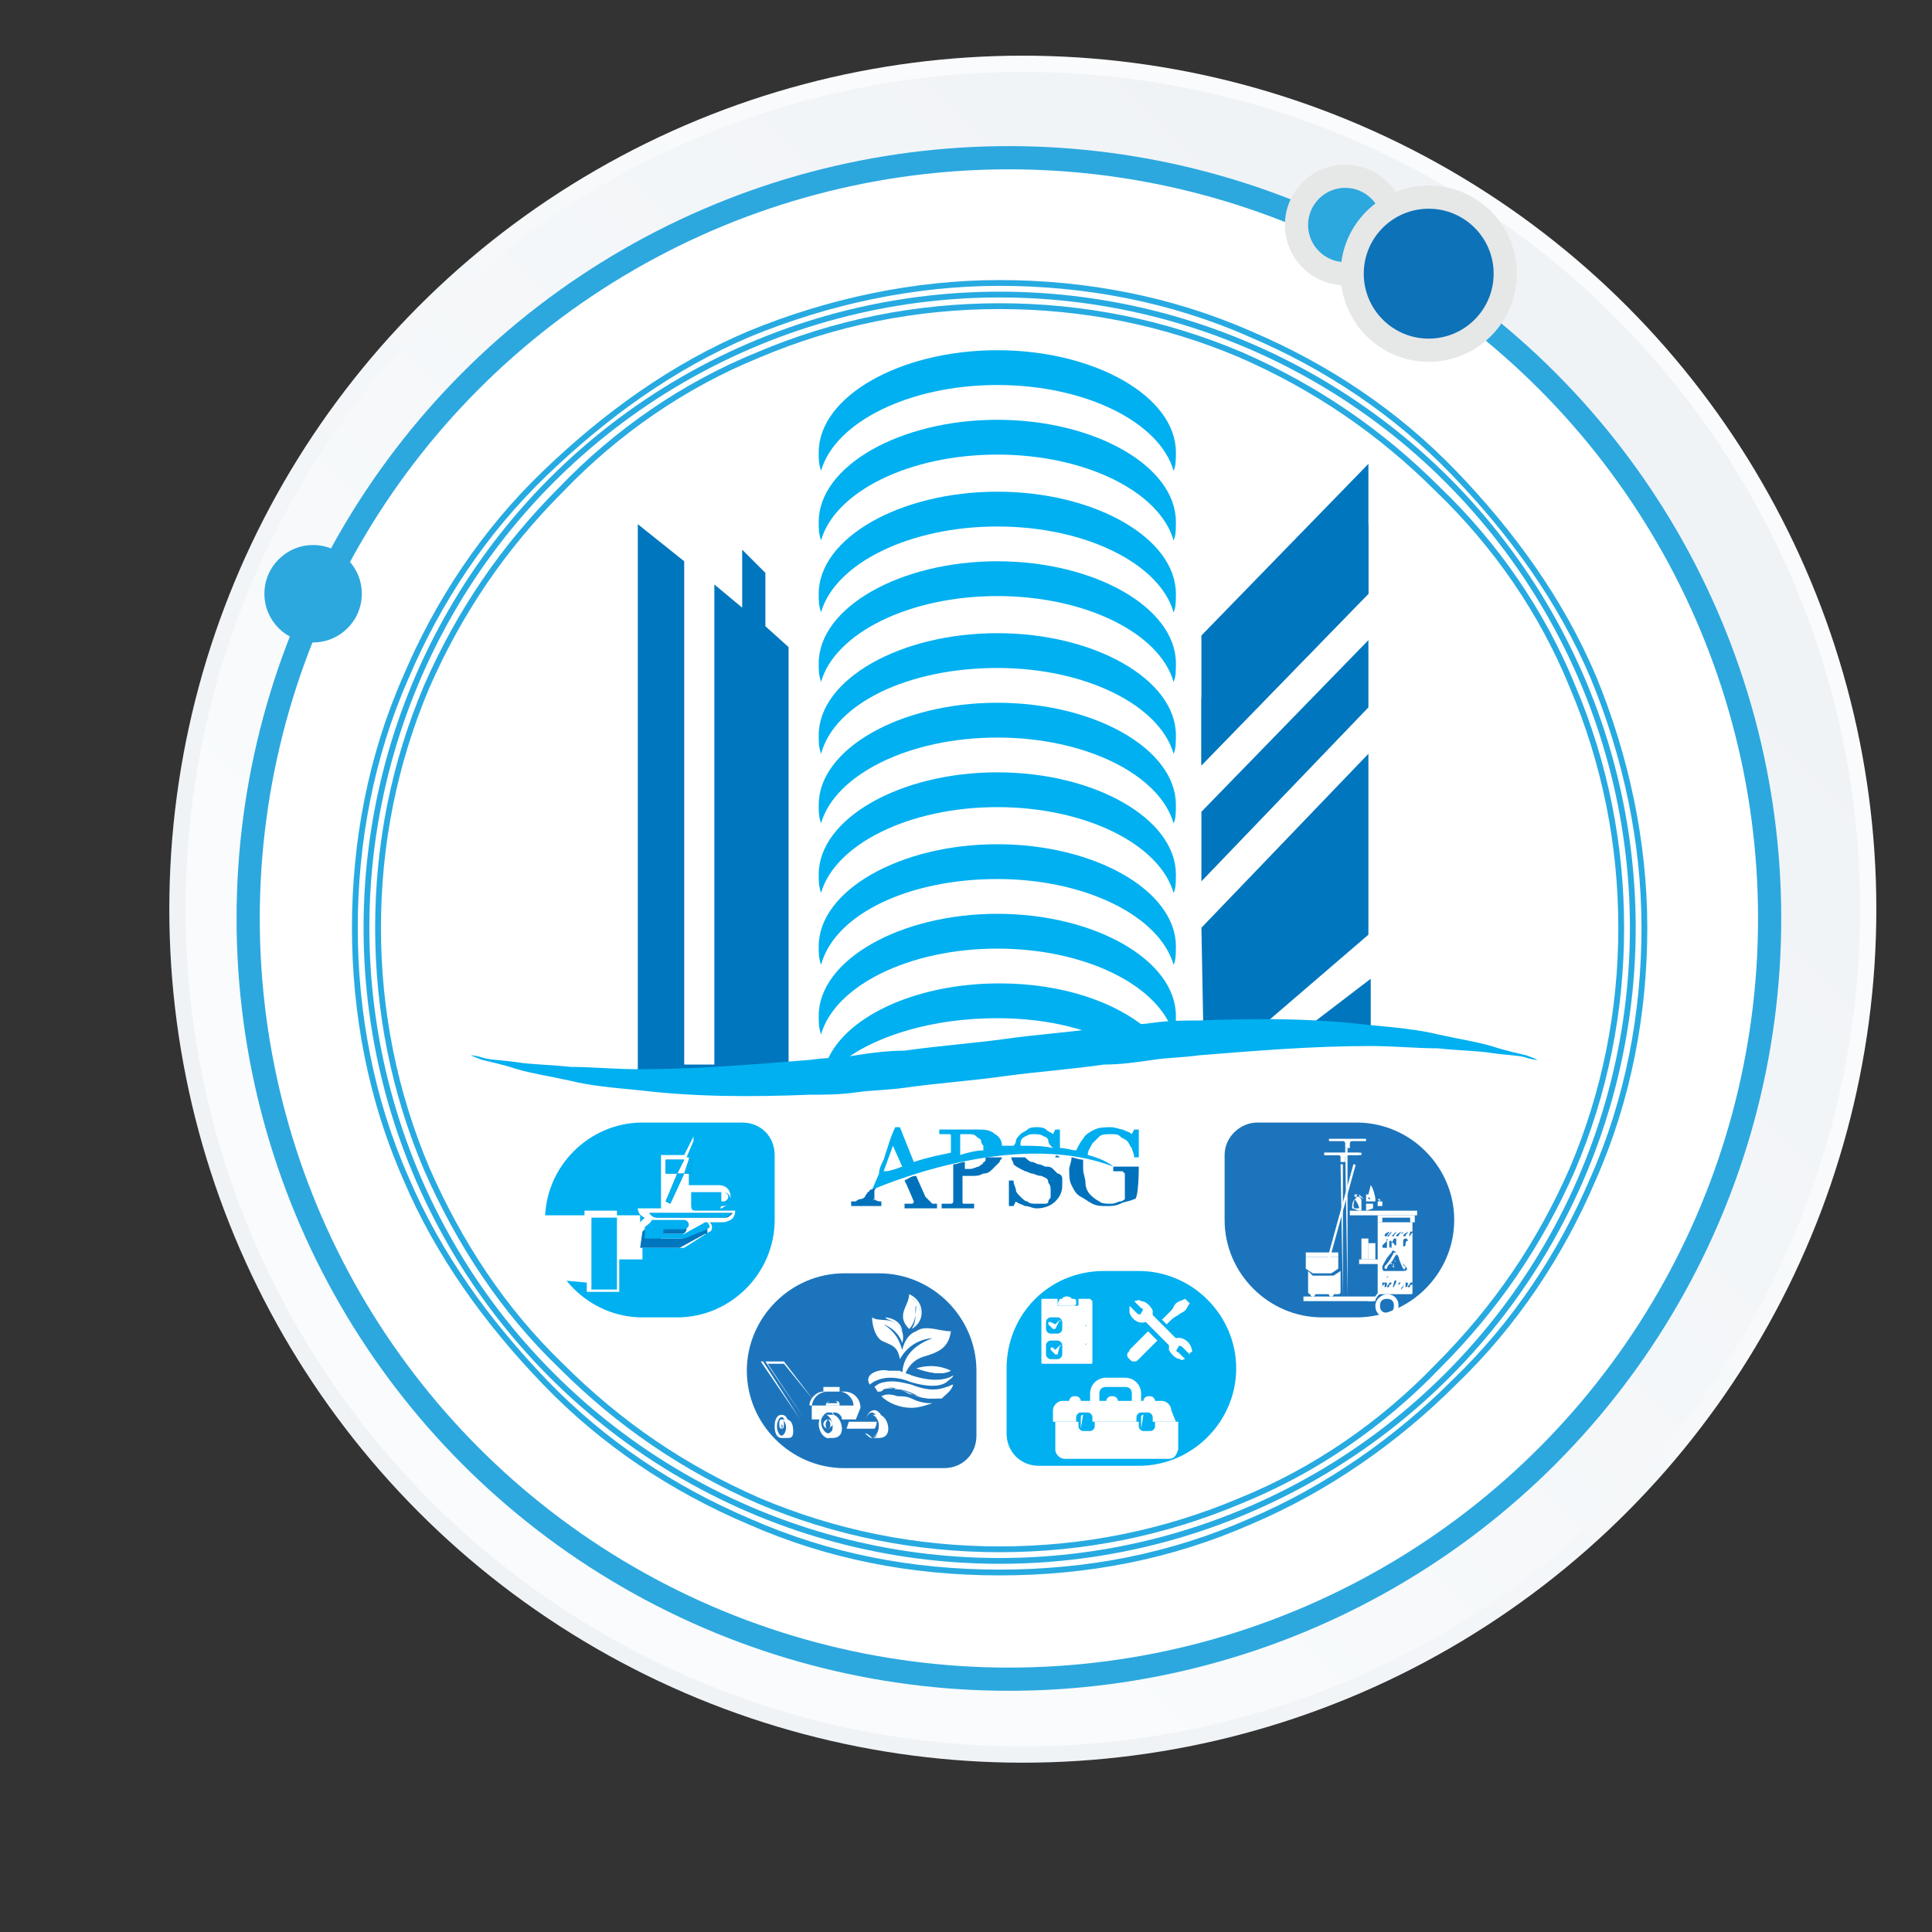 <?xml version="1.0" encoding="UTF-8"?>
<!-- Generator: Adobe Illustrator 27.5.0, SVG Export Plug-In . SVG Version: 6.00 Build 0)  -->
<svg xmlns="http://www.w3.org/2000/svg" xmlns:xlink="http://www.w3.org/1999/xlink" version="1.1" id="Layer_1" x="0px" y="0px" viewBox="0 0 83.3 83.3" style="enable-background:new 0 0 83.3 83.3;" xml:space="preserve">
<rect x="0" y="0" width="83.3" height="83.3" fill="#333333" stroke="none"/>
<style type="text/css">
	.st0{fill:url(#SVGID_1_);}
	.st1{fill:url(#SVGID_00000109026629722023000200000011320500603591965595_);}
	.st2{fill:#FFFFFF;stroke:#2CA8DF;stroke-miterlimit:10;}
	.st3{fill:#2CA8DF;}
	.st4{fill:#2CA8DF;stroke:#E6E7E7;stroke-miterlimit:10;}
	.st5{fill:#0D72B8;stroke:#E6E7E7;stroke-miterlimit:10;}
	.st6{fill:none;stroke:#27AAE1;stroke-width:0.25;stroke-miterlimit:10;}
	.st7{fill:#0076BE;}
	.st8{fill:#00B0F0;}
	.st9{fill:#FFFFFF;}
	.st10{fill:#1C75BC;}
	.st11{fill-rule:evenodd;clip-rule:evenodd;fill:#FFFFFF;}
	.st12{fill:#00ADEE;}
	.st13{fill:#0071BB;}
</style>
<g>
	<g id="Layer_1_00000084517036971666885950000011059675476518831756_">
		<g>
			<g>
				
					<linearGradient id="SVGID_1_" gradientUnits="userSpaceOnUse" x1="58.062" y1="58.023" x2="27.462" y2="27.423" gradientTransform="matrix(1 0 0 -1 6.189700e-03 83.278)">
					<stop offset="0" style="stop-color:#F9FBFC"></stop>
					<stop offset="1" style="stop-color:#F0F3F6"></stop>
				</linearGradient>
				<circle class="st0" cx="44.1" cy="39.2" r="36.8"></circle>
				
					<linearGradient id="SVGID_00000049939663679444492780000001339770886610903468_" gradientUnits="userSpaceOnUse" x1="27.95" y1="27.916" x2="66.19" y2="66.156" gradientTransform="matrix(1 0 0 -1 0 83.276)">
					<stop offset="0" style="stop-color:#F9FBFC"></stop>
					<stop offset="1" style="stop-color:#F0F3F6"></stop>
				</linearGradient>
				<circle style="fill:url(#SVGID_00000049939663679444492780000001339770886610903468_);" cx="44.1" cy="39.2" r="36.1"></circle>
			</g>
			<g>
				<g>
					<circle class="st2" cx="43.5" cy="39.6" r="32.8"></circle>
					<circle class="st3" cx="13.5" cy="25.6" r="2.1"></circle>
					<circle class="st4" cx="58" cy="9.7" r="2.1"></circle>
					<circle class="st5" cx="61.6" cy="11.8" r="3.3"></circle>
				</g>
				<g>
					<g>
						<circle class="st6" cx="43.1" cy="40" r="27.3"></circle>
						<path class="st6" d="M43.1,67.8c-3.8,0-7.4-0.7-10.8-2.2c-3.3-1.4-6.3-3.4-8.8-6s-4.6-5.5-6-8.8c-1.5-3.4-2.2-7.1-2.2-10.8        s0.7-7.4,2.2-10.8c1.4-3.3,3.4-6.3,6-8.8s5.5-4.6,8.8-6c3.4-1.4,7.1-2.2,10.8-2.2s7.4,0.7,10.8,2.2c3.3,1.4,6.3,3.4,8.8,6        s4.6,5.5,6,8.8c1.4,3.4,2.2,7.1,2.2,10.8s-0.7,7.4-2.2,10.8c-1.4,3.3-3.4,6.3-6,8.8c-2.5,2.5-5.5,4.6-8.8,6        C50.5,67.1,46.9,67.8,43.1,67.8L43.1,67.8z M43.1,13.2c-3.6,0-7.1,0.7-10.4,2.1c-3.2,1.3-6.1,3.3-8.5,5.8        c-2.5,2.5-4.4,5.3-5.8,8.5c-1.4,3.3-2.1,6.8-2.1,10.4s0.7,7.1,2.1,10.4c1.4,3.2,3.3,6.1,5.8,8.5c2.5,2.5,5.3,4.4,8.5,5.8        c3.3,1.4,6.8,2.1,10.4,2.1s7.1-0.7,10.4-2.1c3.2-1.3,6.1-3.3,8.5-5.8c2.5-2.5,4.4-5.3,5.8-8.5c1.4-3.3,2.1-6.8,2.1-10.4        s-0.7-7.1-2.1-10.4c-1.3-3.2-3.3-6.1-5.8-8.5c-2.5-2.5-5.3-4.4-8.5-5.8C50.2,13.9,46.7,13.2,43.1,13.2z"></path>
					</g>
					<g>
						<polygon class="st7" points="33,27 33,24.7 32,23.7 32,26.2 30.8,25.2 30.8,45.9 29.5,45.9 29.5,24.2 27.5,22.6 27.5,46.3         34,46.3 34,27.9       "></polygon>
						<g>
							<polygon class="st7" points="59,25.6 59,20 51.8,27.4 51.8,33        "></polygon>
							<polygon class="st7" points="51.9,45.3 53.3,45.2 59,40.3 59,32.5 51.8,40        "></polygon>
							<polygon class="st7" points="51.8,38 59,30.5 59,27.6 51.8,35        "></polygon>
							<polygon class="st7" points="51.8,33 59,25.6 59,22.6 51.8,30.1        "></polygon>
							<polygon class="st7" points="55.7,44.8 59.1,44.7 59.1,42.2        "></polygon>
						</g>
						<g>
							<path class="st8" d="M43,16.6c3.8,0,7,1.6,7.6,3.7c0.1-0.2,0.1-0.5,0.1-0.8c0-2.4-3.5-4.4-7.7-4.4s-7.7,2-7.7,4.4         c0,0.3,0,0.5,0.1,0.8C36,18.2,39.2,16.6,43,16.6z"></path>
							<path class="st8" d="M43,19.6c3.8,0,7,1.6,7.6,3.7c0.1-0.2,0.1-0.5,0.1-0.8c0-2.4-3.5-4.4-7.7-4.4s-7.7,2-7.7,4.4         c0,0.3,0,0.5,0.1,0.8C36,21.2,39.2,19.6,43,19.6z"></path>
							<path class="st8" d="M43,22.7c3.8,0,7,1.6,7.6,3.7c0.1-0.2,0.1-0.5,0.1-0.8c0-2.4-3.5-4.4-7.7-4.4s-7.7,2-7.7,4.4         c0,0.3,0,0.5,0.1,0.8C36,24.3,39.2,22.7,43,22.7z"></path>
							<path class="st8" d="M43,25.7c3.8,0,7,1.6,7.6,3.7c0.1-0.2,0.1-0.5,0.1-0.8c0-2.4-3.5-4.4-7.7-4.4s-7.7,2-7.7,4.4         c0,0.3,0,0.5,0.1,0.8C36,27.3,39.2,25.7,43,25.7z"></path>
							<path class="st8" d="M43,28.8c3.8,0,7,1.6,7.6,3.7c0.1-0.2,0.1-0.5,0.1-0.8c0-2.4-3.5-4.4-7.7-4.4s-7.7,2-7.7,4.4         c0,0.3,0,0.5,0.1,0.8C36,30.3,39.2,28.8,43,28.8z"></path>
							<path class="st8" d="M43,31.8c3.8,0,7,1.6,7.6,3.7c0.1-0.2,0.1-0.5,0.1-0.8c0-2.4-3.5-4.4-7.7-4.4s-7.7,2-7.7,4.4         c0,0.3,0,0.5,0.1,0.8C36,33.4,39.2,31.8,43,31.8z"></path>
							<path class="st8" d="M43,34.8c3.8,0,7,1.6,7.6,3.7c0.1-0.2,0.1-0.5,0.1-0.8c0-2.4-3.5-4.4-7.7-4.4s-7.7,2-7.7,4.4         c0,0.3,0,0.5,0.1,0.8C36,36.4,39.2,34.8,43,34.8z"></path>
							<path class="st8" d="M43,37.9c3.8,0,7,1.6,7.6,3.7c0.1-0.2,0.1-0.5,0.1-0.8c0-2.4-3.5-4.4-7.7-4.4s-7.7,2-7.7,4.4         c0,0.3,0,0.5,0.1,0.8C36,39.4,39.2,37.9,43,37.9z"></path>
							<path class="st8" d="M43,40.9c3.8,0,7,1.6,7.6,3.7c0.1-0.2,0.1-0.5,0.1-0.8c0-2.4-3.5-4.4-7.7-4.4s-7.7,2-7.7,4.4         c0,0.3,0,0.5,0.1,0.8C36,42.5,39.2,40.9,43,40.9z"></path>
							<path class="st8" d="M43,43.9c2.2,0,4.2,0.5,5.6,1.4c0.7,0.5,0.5-1.1,0.8-0.2c0.1-0.2,0.6,0,0.6-0.3c0-0.9,0.3,0.3-0.5-0.4         c-1.4-1.2-3.7-2-6.4-2c-3.7,0-6.8,1.5-7.5,3.5c-0.1,0.3,0.3-0.4,0.3-0.1c0,0.3,0.3-0.1,0.4,0.2c0.2-0.5,0-0.2,0.4-0.5         C37.9,44.7,40.1,43.9,43,43.9z"></path>
						</g>
						<path class="st8" d="M20.3,45.5c0,0,0.2,0,0.5,0.1s0.8,0.1,1.5,0.2c0.6,0.1,1.4,0.1,2.3,0.2c0.9,0,1.9,0.1,2.9,0.1        c2.5,0,4.9-0.2,7.4-0.4c0.7-0.1,1.4-0.1,2-0.2s1.4-0.2,2.1-0.2c1.4-0.2,2.8-0.3,4.3-0.5c1.4-0.2,2.9-0.3,4.3-0.5        c0.7-0.1,1.4-0.1,2.1-0.2s1.4-0.1,2-0.1c2.5-0.1,4.9-0.1,7.4,0.2c1.1,0.1,2.1,0.2,2.9,0.4c0.9,0.2,1.6,0.3,2.3,0.5        c0.6,0.2,1.1,0.3,1.5,0.4c0.3,0.1,0.5,0.2,0.5,0.2s-0.2,0-0.5-0.1s-0.8-0.1-1.5-0.2c-0.6-0.1-1.4-0.1-2.3-0.2        c-0.9,0-1.9-0.1-2.9-0.1c-2.5,0-4.9,0.2-7.4,0.4c-0.7,0.1-1.4,0.1-2,0.2c-0.7,0.1-1.4,0.2-2.1,0.2c-1.4,0.2-2.8,0.3-4.3,0.5        c-1.4,0.2-2.9,0.3-4.3,0.5c-0.7,0.1-1.4,0.1-2.1,0.2s-1.4,0.1-2,0.1c-2.5,0.1-4.9,0.1-7.4-0.2c-1.1-0.1-2.1-0.2-2.9-0.4        c-0.9-0.2-1.6-0.3-2.3-0.5c-0.6-0.2-1.1-0.3-1.5-0.4C20.5,45.6,20.3,45.5,20.3,45.5z"></path>
						<g>
							<path class="st8" d="M47.6,54.8h1.5c2.3,0,4.2,1.9,4.2,4.2l0,0c0,2.3-1.9,4.2-4.2,4.2h-4.3c-0.8,0-1.4-0.6-1.4-1.4V59         C43.4,56.7,45.2,54.8,47.6,54.8z"></path>
							<g>
								<g>
									<path class="st9" d="M47,56h-0.5v0.2c0,0.1,0,0.1-0.1,0.1h-0.7c-0.1,0-0.1,0-0.1-0.1V56H45c-0.1,0-0.1,0-0.1,0.1v2.6           c0,0.1,0,0.1,0.1,0.1H47c0.1,0,0.1,0,0.1-0.1v-2.6C47.1,56.1,47,56,47,56L47,56z M45.8,58.4c0,0.1-0.1,0.2-0.2,0.2h-0.3           c-0.1,0-0.2-0.1-0.2-0.2V58c0-0.1,0.1-0.2,0.2-0.2h0.3c0.1,0,0.2,0.1,0.2,0.2V58.4z M45.8,57.3c0,0.1-0.1,0.2-0.2,0.2h-0.3           c-0.1,0-0.2-0.1-0.2-0.2V57c0-0.1,0.1-0.2,0.2-0.2h0.3c0.1,0,0.2,0.1,0.2,0.2V57.3z M46.4,58.5H46c0,0,0,0,0,0s0,0,0,0           L46.4,58.5C46.4,58.4,46.4,58.4,46.4,58.5C46.4,58.5,46.4,58.5,46.4,58.5z M46.8,58.2H46c0,0,0,0,0,0s0,0,0,0L46.8,58.2           C46.8,58.2,46.9,58.2,46.8,58.2C46.9,58.2,46.8,58.2,46.8,58.2z M46.8,58H46c0,0,0,0,0,0s0,0,0,0L46.8,58           C46.8,57.9,46.9,57.9,46.8,58C46.9,58,46.8,58,46.8,58z M46,57.4C46,57.4,46,57.4,46,57.4l0.4,0c0,0,0,0,0,0s0,0,0,0           L46,57.4C46,57.4,46,57.4,46,57.4z M46.8,57.2H46c0,0,0,0,0,0s0,0,0,0L46.8,57.2C46.8,57.1,46.9,57.1,46.8,57.2           C46.9,57.2,46.8,57.2,46.8,57.2z M46.8,56.9H46c0,0,0,0,0,0s0,0,0,0L46.8,56.9C46.8,56.9,46.9,56.9,46.8,56.9           C46.9,56.9,46.8,56.9,46.8,56.9z"></path>
									<path class="st9" d="M45.7,56.9l-0.2,0.2c0,0,0,0,0,0L45.3,57c0,0-0.1,0-0.1,0l0,0c0,0,0,0.1,0,0.1l0.2,0.2           c0,0,0.1,0,0.1,0L45.7,56.9C45.7,57,45.8,57,45.7,56.9C45.7,56.9,45.7,56.9,45.7,56.9L45.7,56.9z"></path>
									<path class="st9" d="M45.7,58l-0.2,0.2c0,0,0,0,0,0l-0.1-0.1c0,0-0.1,0-0.1,0l0,0c0,0,0,0.1,0,0.1l0.2,0.2c0,0,0.1,0,0.1,0           L45.7,58C45.7,58.1,45.8,58,45.7,58C45.7,58,45.7,58,45.7,58L45.7,58z"></path>
								</g>
								<g>
									<path class="st9" d="M45.7,56h0.6c0,0,0.1,0,0.1,0.1v0.1c0,0,0,0.1-0.1,0.1h-0.6c0,0-0.1,0-0.1-0.1L45.7,56           C45.6,56,45.7,56,45.7,56z"></path>
									<ellipse class="st9" cx="46" cy="56" rx="0.2" ry="0.1"></ellipse>
									<ellipse class="st9" cx="46" cy="56" rx="0.1" ry="0.1"></ellipse>
								</g>
							</g>
							<g>
								<path class="st9" d="M48.6,58.4c0-0.1,0.1-0.1,0.1-0.2c0.3-0.3,0.5-0.5,0.8-0.8c0,0,0,0,0,0c0.1,0.1,0.2,0.2,0.4,0.4          c0,0,0,0,0,0c-0.3,0.3-0.5,0.5-0.8,0.8c-0.1,0.1-0.1,0.1-0.2,0.1h0l0,0c-0.1,0-0.1,0-0.2-0.1C48.6,58.5,48.6,58.5,48.6,58.4          L48.6,58.4L48.6,58.4z"></path>
								<path class="st9" d="M51.3,58.4C51.3,58.4,51.3,58.4,51.3,58.4c-0.1-0.1-0.2-0.2-0.3-0.3c-0.1-0.1-0.2-0.1-0.2,0          c-0.1,0.1-0.1,0.2,0,0.2c0,0,0,0,0,0c0.1,0.1,0.2,0.2,0.3,0.3c0,0,0,0,0,0c-0.1,0-0.2,0.1-0.2,0c-0.2,0-0.4-0.2-0.5-0.4          c0-0.1,0-0.2,0-0.2c0,0,0,0,0,0c-0.3-0.3-0.7-0.7-1-1c0,0,0,0,0,0c-0.3,0.1-0.6-0.1-0.7-0.4c0-0.1,0-0.2,0-0.3c0,0,0,0,0,0          c0.1,0.1,0.2,0.2,0.3,0.3c0.1,0.1,0.2,0.1,0.2,0c0.1-0.1,0.1-0.2,0-0.2c0,0,0,0,0,0c-0.1-0.1-0.2-0.2-0.3-0.3c0,0,0,0,0,0          c0.1,0,0.2-0.1,0.3,0c0.2,0,0.4,0.2,0.5,0.4c0,0.1,0,0.2,0,0.2c0,0,0,0,0,0c0.3,0.3,0.7,0.7,1,1c0,0,0,0,0,0          c0.3-0.1,0.7,0.2,0.7,0.6C51.3,58.3,51.3,58.3,51.3,58.4C51.3,58.4,51.3,58.4,51.3,58.4z"></path>
								<path class="st9" d="M50.3,57.1c-0.1-0.1-0.1-0.1-0.2-0.2c0,0,0,0,0,0c0.1-0.1,0.3-0.3,0.4-0.4c0,0,0,0,0,0          c0.1-0.1,0.1-0.2,0.2-0.3c0,0,0,0,0,0c0.1-0.1,0.2-0.1,0.4-0.2c0.1,0.1,0.1,0.1,0.2,0.2c0,0,0,0,0,0          c-0.1,0.1-0.1,0.2-0.2,0.3c0,0,0,0,0,0c-0.1,0.1-0.2,0.1-0.3,0.2c0,0,0,0,0,0C50.6,56.8,50.5,56.9,50.3,57.1          C50.4,57.1,50.4,57.1,50.3,57.1L50.3,57.1z"></path>
							</g>
							<g>
								<path class="st9" d="M47,61.7h-0.3c-0.1,0-0.1-0.1-0.1-0.1v-0.5c0-0.1,0.1-0.1,0.1-0.1H47c0.1,0,0.1,0.1,0.1,0.1v0.5          C47.1,61.6,47.1,61.7,47,61.7z M46.7,61C46.7,61,46.6,61,46.7,61l-0.1,0.6c0,0,0,0.1,0.1,0.1H47c0,0,0.1,0,0.1-0.1v-0.5          c0,0,0-0.1-0.1-0.1H46.7z"></path>
								<path class="st9" d="M49.6,61.7h-0.3c-0.1,0-0.1-0.1-0.1-0.1v-0.5c0-0.1,0.1-0.1,0.1-0.1h0.3c0.1,0,0.1,0.1,0.1,0.1v0.5          C49.7,61.7,49.6,61.7,49.6,61.7z M49.3,61C49.3,61,49.2,61,49.3,61l-0.1,0.6c0,0,0,0.1,0.1,0.1h0.3c0,0,0.1,0,0.1-0.1v-0.5          c0,0,0-0.1-0.1-0.1H49.3z"></path>
								<path class="st9" d="M50.7,61.3h-1v-0.2c0-0.1-0.1-0.2-0.2-0.2h-0.3c-0.1,0-0.2,0.1-0.2,0.2v0.2h-1.9v-0.2          c0-0.1-0.1-0.2-0.2-0.2h-0.3c-0.1,0-0.2,0.1-0.2,0.2v0.2h-1v-0.5c0-0.2,0.2-0.4,0.4-0.4h0.3c0-0.1,0.1-0.2,0.2-0.2h0.1          c0.1,0,0.2,0.1,0.2,0.2h1.1c0-0.1,0.1-0.2,0.2-0.2h0.1c0.1,0,0.2,0.1,0.2,0.2h1.1c0-0.1,0.1-0.2,0.2-0.2h0.1          c0.1,0,0.2,0.1,0.2,0.2h0.3c0.2,0,0.4,0.2,0.4,0.4L50.7,61.3L50.7,61.3z"></path>
								<path class="st9" d="M50.4,62.9h-4.5c-0.2,0-0.4-0.2-0.4-0.4v-1.2h1v0.2c0,0.1,0.1,0.2,0.2,0.2H47c0.1,0,0.2-0.1,0.2-0.2          v-0.2h1.9v0.2c0,0.1,0.1,0.2,0.2,0.2h0.3c0.1,0,0.2-0.1,0.2-0.2v-0.2h1v1.2C50.7,62.8,50.6,62.9,50.4,62.9L50.4,62.9z"></path>
								<path class="st9" d="M49.2,60.5h-0.4v-0.4c0-0.2-0.1-0.3-0.3-0.3h-0.8c-0.2,0-0.3,0.1-0.3,0.3v0.4H47v-0.4          c0-0.4,0.3-0.7,0.7-0.7h0.8c0.4,0,0.7,0.3,0.7,0.7L49.2,60.5L49.2,60.5z"></path>
							</g>
						</g>
						<g>
							<path class="st10" d="M40.7,63.3h-4.3c-2.3,0-4.2-1.9-4.2-4.2l0,0c0-2.3,1.9-4.2,4.2-4.2h1.5c2.3,0,4.2,1.9,4.2,4.2v2.8         C42.1,62.7,41.5,63.3,40.7,63.3z"></path>
							<g>
								<path class="st11" d="M37.5,59.7c0,0,0.6-0.6,1.8-0.1c0.7,0.2,1.2,0.2,1.5,0c0.1-0.1,0.3-0.2,0.3-0.3          c-0.3,0.2-0.9,0.3-1.8,0c-0.2-0.1-0.4-0.1-0.5-0.2c0,0,0,0.1,0,0.2c0,0,0-0.1,0-0.2c-0.2,0-0.4,0-0.5,0          C38,59,37.2,59.2,37.5,59.7"></path>
								<path class="st11" d="M39.5,59L39.5,59c0.6,0.2,1.1,0.3,1.5,0.1C40.4,58.8,39.8,58.9,39.5,59"></path>
								<path class="st11" d="M39.5,59L39.5,59c0.6,0.2,1.1,0.3,1.5,0.1C40.4,59.3,39.5,59,39.5,59"></path>
								<path class="st11" d="M38,60.2c0.3,0.3,0.8,0.5,1.3,0.5c0.3,0,0.6-0.1,0.9-0.2c0,0,0,0-0.1,0c-0.3,0-0.6-0.1-0.8-0.2          c-0.2-0.1-0.4-0.1-0.6-0.1C38.4,60.1,38.2,60.1,38,60.2C38,60.2,38,60.2,38,60.2"></path>
								<path class="st11" d="M40.8,59.8c-0.5,0.2-1,0.1-1.5-0.1c-0.4-0.1-0.8-0.2-1.2-0.1c-0.1,0-0.3,0.1-0.4,0.2l0,0          c0.1,0.1,0.1,0.2,0.2,0.2c0.1,0,0.1,0,0.2-0.1c0.2-0.1,0.4-0.1,0.6,0c0.2,0,0.5,0.1,0.7,0.2c0.2,0.1,0.5,0.2,0.8,0.2          c0.1,0,0.3,0,0.4,0c0.2-0.2,0.4-0.3,0.5-0.6C41,59.7,40.9,59.8,40.8,59.8"></path>
								<path class="st11" d="M37.8,60c0.1,0,0.1,0,0.2-0.1c0.2-0.1,0.4-0.1,0.6,0c0.2,0,0.5,0.1,0.7,0.2c0.2,0.1,0.5,0.2,0.8,0.2          c0.1,0,0.3,0,0.4,0c-0.5,0-0.8-0.1-1.3-0.2C38.7,59.8,38.2,59.8,37.8,60"></path>
								<path class="st11" d="M38.9,58.2c0.1-0.4,0.3-0.7,0.6-0.8c0.4-0.3,1,0,1.5,0c-0.1,0.7-0.5,0.9-1.2,1.1          c-0.3,0.1-0.6,0.3-0.8,0.8h-0.1c0-0.8,0.5-1.3,1.3-1.6c0,0-0.9,0-1.4,0.9C38.7,58,38.4,58,38,57.8c-0.4-0.3-0.4-1-0.4-1          c0.3,0.2,0.7,0,1.1,0.3c0.2,0.2,0.3,0.5,0.2,0.8c-0.2-0.6-0.8-0.8-0.8-0.8C38.7,57.5,38.8,57.9,38.9,58.2"></path>
								<path class="st11" d="M39.2,55.9c0,0,0.5,0.2,0.5,0.8C39.7,56.7,39.7,56.1,39.2,55.9 M39.3,57.3c0.6-0.3,0.6-1.2-0.1-1.5          c0,0.5-0.6,0.9,0,1.5c0.2-0.2,0.3-0.5,0.3-1C39.4,56.3,39.6,56.9,39.3,57.3L39.3,57.3z"></path>
								<path class="st11" d="M40.8,57.5c0,0-0.1,0.6-1,0.8C39.9,58.3,40.6,58.1,40.8,57.5"></path>
								<path class="st11" d="M38.9,57.4c0,0,0-0.5-0.7-0.6C38.1,56.9,38.7,56.9,38.9,57.4"></path>
							</g>
							<g>
								<path class="st9" d="M37.6,62c-0.1,0-0.2-0.1-0.3-0.2c0,0,0,0,0,0c0,0,0,0,0,0C37.4,61.8,37.5,61.9,37.6,62          c0.2-0.1,0.3-0.3,0.3-0.6s-0.2-0.5-0.3-0.5c-0.1,0-0.2,0.1-0.3,0.3c0,0,0,0,0,0c0,0,0,0,0,0c0.1-0.2,0.2-0.4,0.4-0.4          c0.2,0,0.4,0.3,0.4,0.6S37.8,61.9,37.6,62L37.6,62z"></path>
								<path class="st9" d="M37.9,62h-0.3c0,0,0,0,0,0s0,0,0,0c0.2,0,0.3-0.2,0.3-0.5s-0.2-0.5-0.3-0.5c0,0,0,0,0,0s0,0,0,0h0.3          c0.2,0,0.4,0.3,0.4,0.6S38.1,62,37.9,62L37.9,62z"></path>
								<path class="st9" d="M35.7,62c-0.2,0-0.4-0.3-0.4-0.6s0.2-0.6,0.4-0.6S36,61,36,61.3S35.9,62,35.7,62z M35.7,60.8          c-0.2,0-0.3,0.2-0.3,0.5s0.2,0.5,0.3,0.5s0.3-0.2,0.3-0.5S35.8,60.8,35.7,60.8z"></path>
								<path class="st9" d="M35.7,61.6c-0.1,0-0.2-0.1-0.2-0.2s0.1-0.2,0.2-0.2s0.2,0.1,0.2,0.2S35.7,61.6,35.7,61.6z M35.7,61.2          c0,0-0.1,0.1-0.1,0.2s0,0.2,0.1,0.2s0.1-0.1,0.1-0.2S35.7,61.2,35.7,61.2z"></path>
								<path class="st9" d="M35.9,62h-0.3c0,0,0,0,0,0s0,0,0,0c0.2,0,0.3-0.2,0.3-0.5s-0.2-0.5-0.3-0.5c0,0,0,0,0,0s0,0,0,0h0.3          c0.2,0,0.4,0.3,0.4,0.6S36.1,62,35.9,62L35.9,62z"></path>
								<path class="st9" d="M33.7,62c-0.2,0-0.3-0.2-0.3-0.5s0.1-0.5,0.3-0.5s0.3,0.2,0.3,0.5S33.9,62,33.7,62z M33.7,61.1          c-0.1,0-0.2,0.2-0.2,0.4s0.1,0.4,0.2,0.4s0.2-0.2,0.2-0.4S33.8,61.1,33.7,61.1z"></path>
								<path class="st9" d="M33.9,62h-0.2c0,0,0,0,0,0s0,0,0,0c0.1,0,0.2-0.2,0.2-0.4s-0.1-0.4-0.2-0.4c0,0,0,0,0,0s0,0,0,0h0.2          c0.2,0,0.3,0.2,0.3,0.5S34.1,62,33.9,62L33.9,62z"></path>
								<path class="st9" d="M35.4,61.7h-1.2c0,0,0,0,0,0s0,0,0,0L35.4,61.7C35.4,61.7,35.4,61.7,35.4,61.7          C35.4,61.7,35.4,61.7,35.4,61.7z"></path>
								<path class="st9" d="M37.9,61.7h-1.7c0,0,0,0,0,0s0,0,0,0L37.9,61.7C37.9,61.7,37.9,61.7,37.9,61.7          C37.9,61.7,37.9,61.7,37.9,61.7z"></path>
								<path class="st9" d="M37.9,61.2h-1.7c0,0,0,0,0,0s0,0,0,0L37.9,61.2C37.9,61.1,38,61.1,37.9,61.2C38,61.2,38,61.2,37.9,61.2          z"></path>
								<path class="st9" d="M35.3,61.2h-1.2c0,0,0,0,0,0s0,0,0,0L35.3,61.2C35.3,61.1,35.3,61.1,35.3,61.2          C35.3,61.2,35.3,61.2,35.3,61.2z"></path>
								<path class="st9" d="M36.2,60h-0.7c0,0,0,0,0,0v-0.2c0,0,0,0,0,0h0.7c0,0,0,0,0,0L36.2,60C36.3,60,36.3,60,36.2,60z           M35.6,60h0.6"></path>
								<path class="st9" d="M36.9,61.2h-0.6c0,0,0,0,0,0c0-0.2-0.2-0.3-0.3-0.3h-0.3c-0.1,0-0.2,0.1-0.3,0.3c0,0,0,0,0,0h-0.4          c0,0,0,0,0,0v-0.5c0-0.4,0.3-0.7,0.7-0.7h0.7c0.4,0,0.7,0.3,0.7,0.7L36.9,61.2C36.9,61.1,36.9,61.2,36.9,61.2L36.9,61.2z           M36.8,60.6c0-0.3-0.3-0.6-0.6-0.6h-0.7c-0.3,0-0.6,0.3-0.6,0.6"></path>
								<path class="st9" d="M34.5,61.2C34.5,61.2,34.5,61.2,34.5,61.2l-1.7-2.5c0,0,0,0,0,0c0,0,0,0,0,0l0.8,0c0,0,0,0,0,0l1.4,1.8          c0,0,0,0,0,0c0,0,0,0,0,0l-1.4-1.8l-0.7,0L34.5,61.2C34.5,61.1,34.5,61.1,34.5,61.2C34.5,61.2,34.5,61.2,34.5,61.2          L34.5,61.2z"></path>
								<path class="st9" d="M34.7,61.2C34.7,61.2,34.6,61.2,34.7,61.2l-1.7-2.5c0,0,0,0,0,0c0,0,0,0,0,0l0.8,0c0,0,0,0,0,0l1.3,1.7          c0,0,0,0,0,0c0,0,0,0,0,0l-1.3-1.6l-0.7,0L34.7,61.2C34.7,61.1,34.7,61.1,34.7,61.2C34.7,61.1,34.7,61.1,34.7,61.2          L34.7,61.2z"></path>
								<path class="st9" d="M37.7,61.6h-1.2c0,0,0,0,0,0s0,0,0,0l0.1-0.3c0,0,0,0,0,0h1.2c0,0,0,0,0,0          C37.8,61.3,37.8,61.5,37.7,61.6C37.7,61.6,37.7,61.6,37.7,61.6L37.7,61.6z"></path>
								<path class="st9" d="M36.9,60.6h-1.9c0,0,0,0,0,0s0,0,0,0L36.9,60.6C36.9,60.6,36.9,60.6,36.9,60.6          C36.9,60.6,36.9,60.6,36.9,60.6z"></path>
								<path class="st9" d="M35,61.3h-0.7c0,0,0,0,0,0s0,0,0,0L35,61.3C35,61.3,35.1,61.3,35,61.3C35.1,61.3,35.1,61.3,35,61.3z"></path>
								<path class="st9" d="M35.1,61.5h-0.7c0,0,0,0,0,0s0,0,0,0L35.1,61.5C35.1,61.4,35.1,61.4,35.1,61.5          C35.1,61.4,35.1,61.5,35.1,61.5z"></path>
								<path class="st9" d="M35.1,61.6h-0.7c0,0,0,0,0,0s0,0,0,0L35.1,61.6C35.1,61.5,35.1,61.5,35.1,61.6          C35.1,61.6,35.1,61.6,35.1,61.6z"></path>
								<path class="st9" d="M33.7,61.6c-0.1,0-0.1-0.1-0.1-0.2s0-0.2,0.1-0.2s0.1,0.1,0.1,0.2S33.8,61.6,33.7,61.6z M33.7,61.4          C33.7,61.4,33.7,61.4,33.7,61.4c0,0.1,0,0.2,0,0.2S33.8,61.5,33.7,61.4C33.8,61.4,33.7,61.4,33.7,61.4z"></path>
								<path class="st9" d="M36.2,60.6h-0.6c0,0,0,0,0,0c0-0.1,0.1-0.2,0.2-0.2H36C36.2,60.4,36.2,60.5,36.2,60.6          C36.2,60.6,36.2,60.6,36.2,60.6L36.2,60.6z M35.6,60.5h0.5c0-0.1-0.1-0.1-0.1-0.1h-0.2C35.7,60.4,35.7,60.5,35.6,60.5          L35.6,60.5z"></path>
								<path class="st9" d="M35.7,62L35.7,62C35.6,62,35.6,61.9,35.7,62C35.6,61.9,35.6,61.9,35.7,62L35.7,62          C35.7,61.9,35.7,61.9,35.7,62C35.7,61.9,35.7,62,35.7,62z"></path>
								<path class="st9" d="M37.6,62L37.6,62C37.5,62,37.5,61.9,37.6,62C37.5,61.9,37.5,61.9,37.6,62L37.6,62          C37.6,61.9,37.6,61.9,37.6,62C37.6,61.9,37.6,62,37.6,62z"></path>
							</g>
						</g>
						<g>
							<path class="st10" d="M54.2,48.4h4.3c2.3,0,4.2,1.9,4.2,4.2l0,0c0,2.3-1.9,4.2-4.2,4.2H57c-2.3,0-4.2-1.9-4.2-4.2v-2.8         C52.8,49,53.5,48.4,54.2,48.4z"></path>
							<g>
								<rect x="59" y="53.6" class="st9" width="0.3" height="0.7"></rect>
								<path class="st9" d="M58.1,55.9L58.1,55.9C58.1,55.9,58,55.8,58.1,55.9L58,49.5h0.1L58.1,55.9          C58.1,55.8,58.1,55.9,58.1,55.9L58.1,55.9z"></path>
								<path class="st9" d="M57.9,55.9L57.9,55.9C57.9,55.9,57.8,55.8,57.9,55.9l-0.1-5.7h0.1L57.9,55.9          C57.9,55.8,57.9,55.9,57.9,55.9z"></path>
								
									<rect x="55.4" y="52.4" transform="matrix(0.266 -0.964 0.964 0.266 -8.145 94.192)" class="st9" width="4.7" height="0.1"></rect>
								<rect x="57.7" y="48.8" class="st9" width="0" height="0.3"></rect>
								<rect x="57.8" y="48.8" class="st9" width="0" height="0.3"></rect>
								<rect x="57.9" y="48.8" class="st9" width="0" height="0.3"></rect>
								<rect x="58" y="48.8" class="st9" width="0" height="0.3"></rect>
								<rect x="58.1" y="48.8" class="st9" width="0" height="0.3"></rect>
								<rect x="58.2" y="48.8" class="st9" width="0" height="0.3"></rect>
								<rect x="57.6" y="48.8" class="st9" width="0" height="0.3"></rect>
								<rect x="57.5" y="48.8" class="st9" width="0" height="0.3"></rect>
								<rect x="57.4" y="48.8" class="st9" width="0" height="0.3"></rect>
								<rect x="57.3" y="48.8" class="st9" width="0" height="0.3"></rect>
								<rect x="58.7" y="48.8" class="st9" width="0" height="0.3"></rect>
								<rect x="58.8" y="48.8" class="st9" width="0" height="0.3"></rect>
								<rect x="58.6" y="48.8" class="st9" width="0" height="0.3"></rect>
								<rect x="58.5" y="48.8" class="st9" width="0" height="0.3"></rect>
								<rect x="58.4" y="48.8" class="st9" width="0" height="0.3"></rect>
								<rect x="58.3" y="48.8" class="st9" width="0" height="0.3"></rect>
								<polygon class="st9" points="59.2,56.1 56.2,56.1 56.2,55.9 59.4,55.9         "></polygon>
								<path class="st9" d="M59.8,55.6c-0.2,0-0.4,0.1-0.5,0.3c-0.2,0.2-0.4,0.2-0.4,0.2h0.4c0-0.2,0.3-0.5,0.7-0.4h0.1          C60.1,55.7,59.9,55.7,59.8,55.6L59.8,55.6z"></path>
								<rect x="58.7" y="53.4" class="st9" width="0.3" height="0.9"></rect>
								<rect x="58.6" y="54.3" class="st9" width="1" height="0.2"></rect>
								<rect x="58.2" y="52.2" class="st9" width="2.9" height="0.2"></rect>
								<polygon class="st9" points="59.4,52.4 59.4,52.7 59.6,52.7 59.6,52.5 60.8,52.5 60.8,52.7 61,52.7 61,52.4         "></polygon>
								<path class="st9" d="M59.8,55.8c-0.2,0-0.5,0.2-0.5,0.5s0.2,0.5,0.5,0.5s0.5-0.2,0.5-0.5S60.1,55.8,59.8,55.8z M59.8,56.6          c-0.2,0-0.3-0.1-0.3-0.3s0.1-0.3,0.3-0.3s0.3,0.1,0.3,0.3S60,56.6,59.8,56.6z"></path>
								<path class="st9" d="M56.5,56.1c-0.1,0-0.2,0.1-0.2,0.2s0.1,0.2,0.2,0.2s0.2-0.1,0.2-0.2S56.6,56.1,56.5,56.1z M56.5,56.5          c-0.1,0-0.2-0.1-0.2-0.2s0.1-0.2,0.2-0.2s0.2,0.1,0.2,0.2S56.6,56.5,56.5,56.5z"></path>
								<g>
									<rect x="56.3" y="54" class="st9" width="1.4" height="0.2"></rect>
									<g>
										<path class="st9" d="M57.3,55L57.3,55C57.3,55,57.3,55,57.3,55l-0.5,0c0,0,0,0,0,0l0,0h-0.2l-0.2-0.2v0.9            c0,0,0,0.1,0.1,0.1h1.2c0,0,0.1,0,0.1-0.1v-0.9L57.5,55L57.3,55L57.3,55z"></path>
										<path class="st9" d="M56.3,54.2v0.5l0.3,0.2h0.2c0,0,0,0,0,0h0.4c0,0,0,0,0,0l0,0h0.2l0.3-0.2v-0.5L56.3,54.2L56.3,54.2z"></path>
									</g>
									<g>
										<circle class="st9" cx="56.6" cy="55.8" r="0.1"></circle>
										<circle class="st9" cx="56.6" cy="55.8" r="0.1"></circle>
									</g>
									<g>
										<circle class="st9" cx="57.4" cy="55.8" r="0.1"></circle>
										<circle class="st9" cx="57.4" cy="55.8" r="0.1"></circle>
									</g>
								</g>
								<g>
									<path class="st9" d="M58.3,52.1C58.3,52.1,58.3,52.1,58.3,52.1C58.3,52.2,58.3,52.2,58.3,52.1l0.3,0.1c0,0,0,0,0.1,0           c0-0.1,0-0.2,0-0.4c0-0.1,0-0.1-0.1-0.2c0,0,0,0,0,0h-0.1c0,0,0,0,0,0C58.3,51.8,58.3,51.9,58.3,52.1L58.3,52.1z            M58.4,51.7C58.4,51.7,58.4,51.6,58.4,51.7L58.4,51.7C58.5,51.6,58.5,51.7,58.4,51.7c0.1,0.1,0.2,0.3,0.2,0.4c0,0,0,0,0,0           h-0.2c0,0,0,0,0,0C58.3,52,58.4,51.8,58.4,51.7L58.4,51.7z"></path>
									<path class="st9" d="M58.6,51.5L58.6,51.5c0.1,0.1,0.1,0.1,0.2,0.2c0,0,0,0,0,0l0,0c0,0,0,0,0,0           C58.6,51.6,58.6,51.6,58.6,51.5L58.6,51.5L58.6,51.5z"></path>
									<path class="st9" d="M58.6,51.5L58.6,51.5L58.6,51.5L58.6,51.5l-0.1,0h-0.1c0,0,0,0,0,0l0,0v0.1h0.1v0l0,0           C58.5,51.5,58.5,51.5,58.6,51.5L58.6,51.5L58.6,51.5L58.6,51.5z M58.6,51.5C58.6,51.5,58.6,51.5,58.6,51.5           C58.6,51.5,58.6,51.5,58.6,51.5C58.6,51.4,58.6,51.4,58.6,51.5C58.6,51.4,58.6,51.4,58.6,51.5z"></path>
									<path class="st9" d="M58.7,51.5L58.7,51.5L58.7,51.5L58.7,51.5C58.7,51.4,58.7,51.4,58.7,51.5L58.7,51.5           C58.7,51.5,58.7,51.5,58.7,51.5z"></path>
								</g>
								<g>
									<path class="st9" d="M59.5,51.8C59.5,51.8,59.5,51.8,59.5,51.8l-0.2,0c0,0,0,0,0,0v0L59.5,51.8L59.5,51.8L59.5,51.8z"></path>
									<path class="st9" d="M59.6,51.8C59.6,51.8,59.6,51.8,59.6,51.8L59.6,51.8l-0.2,0l0,0c0,0,0,0,0,0l0,0c0,0.1,0,0.2,0,0.3           c0,0,0,0,0,0h0.2c0,0,0,0,0,0c0,0,0,0,0-0.1C59.6,52,59.6,51.9,59.6,51.8L59.6,51.8z M59.6,52.1h-0.2c0,0,0,0,0,0           c0,0,0-0.1,0-0.1c0,0,0,0,0,0h0.2c0,0,0,0,0,0C59.6,52,59.6,52,59.6,52.1C59.6,52.1,59.6,52.1,59.6,52.1L59.6,52.1z"></path>
									<path class="st9" d="M59.5,51.8L59.5,51.8L59.5,51.8L59.5,51.8L59.5,51.8C59.5,51.7,59.5,51.7,59.5,51.8l-0.1-0.1           c0,0,0,0,0,0v0l0,0v0H59.5z M59.5,51.7L59.5,51.7L59.5,51.7L59.5,51.7L59.5,51.7L59.5,51.7L59.5,51.7L59.5,51.7L59.5,51.7           L59.5,51.7z M59.5,51.7L59.5,51.7L59.5,51.7L59.5,51.7L59.5,51.7L59.5,51.7L59.5,51.7L59.5,51.7L59.5,51.7L59.5,51.7z            M59.4,51.7L59.4,51.7L59.4,51.7L59.4,51.7L59.4,51.7L59.4,51.7L59.4,51.7L59.4,51.7L59.4,51.7L59.4,51.7z M59.4,51.7           L59.4,51.7L59.4,51.7L59.4,51.7L59.4,51.7L59.4,51.7L59.4,51.7L59.4,51.7L59.4,51.7L59.4,51.7z M59.4,51.7L59.4,51.7           L59.4,51.7L59.4,51.7L59.4,51.7L59.4,51.7L59.4,51.7L59.4,51.7L59.4,51.7L59.4,51.7z"></path>
								</g>
								<g>
									<path class="st9" d="M59,51.5L59,51.5L59,51.5l-0.1,0l0,0v0l0,0l0,0c0,0,0,0,0,0l0,0l0,0c0,0,0,0,0,0l0,0l0,0c0,0,0,0,0,0           l0,0l0,0c0,0,0,0,0,0l0,0l0,0c0,0,0,0,0,0l0,0l0,0c0,0,0,0,0,0l0,0l0,0c0,0,0,0,0,0l0,0l0,0l0,0c0,0,0,0,0,0l0,0l0,0           c0,0,0,0,0,0l0,0l0,0l0,0c0,0,0,0,0,0l0,0l0,0c0,0,0,0,0,0c0,0,0,0,0,0l0,0l0,0c0,0,0,0,0,0l0,0c0,0.1,0,0.2,0,0.2           c0,0,0,0,0,0.1c0,0,0,0,0,0l0,0c0,0,0,0,0,0h0.4c0,0,0,0,0,0s0,0,0-0.1l0,0c0-0.1-0.1-0.5-0.2-0.6L59,51.5z M59,51.6           C59,51.6,59,51.6,59,51.6L59,51.6C59,51.6,59,51.6,59,51.6C59,51.6,59.1,51.6,59,51.6C59.1,51.6,59.1,51.6,59,51.6           C59.1,51.7,59.1,51.7,59,51.6c0.1,0.1,0.1,0.1,0.1,0.1c0,0,0,0,0,0c0,0,0,0,0,0c0,0,0,0,0,0c0,0,0,0,0,0l0,0c0,0,0,0,0,0           H59c0,0,0,0,0,0L59,51.6L59,51.6z M59.2,52.1C59.2,52.1,59.2,52.1,59.2,52.1C59.2,52.1,59.2,52.1,59.2,52.1l-0.3,0.1           c0,0,0,0,0,0s0,0,0-0.1c0-0.1,0-0.1,0-0.2c0,0,0,0,0,0h0.3c0,0,0,0,0,0C59.2,51.9,59.2,52,59.2,52.1L59.2,52.1z"></path>
									<path class="st9" d="M59,51.4L59,51.4L59,51.4L59,51.4L59,51.4L59,51.4l-0.1,0c0,0,0,0,0,0v0l0,0v0L59,51.4L59,51.4           L59,51.4z M58.9,51.4L58.9,51.4L58.9,51.4L58.9,51.4L58.9,51.4L58.9,51.4L58.9,51.4z M58.9,51.4L58.9,51.4L58.9,51.4           L58.9,51.4L58.9,51.4L58.9,51.4L58.9,51.4z M58.9,51.4L58.9,51.4L58.9,51.4L58.9,51.4L58.9,51.4L58.9,51.4L58.9,51.4z            M59,51.4L59,51.4L59,51.4L59,51.4L59,51.4L59,51.4L59,51.4z M59,51.4L59,51.4L59,51.4L59,51.4L59,51.4L59,51.4L59,51.4z            M59,51.4L59,51.4L59,51.4L59,51.4L59,51.4L59,51.4L59,51.4z"></path>
								</g>
								<path class="st9" d="M57.3,49.1v0.1h0.6c0,0,0.1,0,0.1,0.1v0.2h0.2v-0.2c0,0,0-0.1,0.1-0.1h0.6v-0.1H57.3z"></path>
								<path class="st9" d="M57.1,49.7v0.1h0.6c0,0,0.1,0,0.1,0.1v0.2H58v-0.2c0,0,0-0.1,0.1-0.1h0.6v-0.1H57.1z"></path>
								<rect x="57.1" y="49.7" class="st9" width="1.5" height="0.1"></rect>
								<g>
									<path class="st9" d="M59.9,54.7h0.5v0L59.9,54.7L59.9,54.7z"></path>
									<path class="st9" d="M60.5,54.5c-0.1-0.2-0.2-0.3-0.3-0.5c0,0,0,0,0,0c0,0-0.1,0-0.1,0c-0.1,0.2-0.2,0.4-0.4,0.6           c0,0,0,0,0,0.1c0,0,0,0,0.1,0c0.1,0,0.2,0,0.3,0c0.1,0,0.2,0,0.4,0c0.1,0,0.1,0,0.1-0.1C60.6,54.6,60.5,54.6,60.5,54.5           L60.5,54.5z M60.5,54.7c-0.1,0-0.2,0-0.4,0l0,0c-0.1,0-0.2,0-0.3,0c0,0,0,0,0,0c0,0,0,0,0,0c0-0.1,0.1-0.2,0.2-0.3           c0.1-0.1,0.1-0.2,0.2-0.3c0,0,0,0,0.1,0C60.3,54.3,60.4,54.5,60.5,54.7C60.6,54.7,60.6,54.8,60.5,54.7L60.5,54.7z"></path>
									<path class="st9" d="M60.2,54.4C60.2,54.4,60.2,54.3,60.2,54.4C60.2,54.3,60.2,54.3,60.2,54.4           C60.1,54.3,60.1,54.3,60.2,54.4C60.1,54.3,60.1,54.4,60.2,54.4z"></path>
									<path class="st9" d="M60,54.5C60,54.5,60,54.5,60,54.5C60,54.5,60.1,54.5,60,54.5C60.1,54.4,60.1,54.4,60,54.5           C60.1,54.5,60.1,54.5,60,54.5c0.1,0,0.1,0.1,0.1,0.1c0,0,0,0,0,0c0,0,0,0,0,0.1c0,0,0,0,0,0c0,0,0,0,0,0c0,0,0-0.1-0.1-0.1           c0,0,0,0,0.1,0c0,0,0,0,0,0c0,0,0,0,0,0c0,0,0,0,0,0c0,0,0,0,0,0c0,0,0,0-0.1,0c0,0,0,0,0,0c0,0,0.1,0,0.1-0.1c0,0,0,0,0,0           c0,0,0,0,0,0s0,0,0,0c0,0,0,0-0.1,0c0,0,0,0-0.1,0C60.1,54.4,60,54.4,60,54.5L60,54.5C60,54.5,60,54.5,60,54.5z"></path>
									<path class="st9" d="M60.4,54.6C60.4,54.6,60.3,54.6,60.4,54.6C60.4,54.6,60.4,54.6,60.4,54.6z"></path>
									<path class="st9" d="M60,53.6L60,53.6C60,53.6,60,53.6,60,53.6C60,53.7,60,53.7,60,53.6C60,53.6,60,53.6,60,53.6L60,53.6z"></path>
									<path class="st9" d="M60.3,55C60.3,55,60.3,55,60.3,55C60.3,55,60.3,55,60.3,55c0,0.1,0,0.1,0,0.1s0,0,0,0s0,0,0,0           C60.4,55.1,60.4,55.1,60.3,55C60.4,55,60.4,55,60.3,55C60.4,55,60.4,55,60.3,55z"></path>
									<path class="st9" d="M60.5,53.5C60.5,53.5,60.5,53.5,60.5,53.5L60.5,53.5c0,0.1,0,0.1,0,0.2c0,0,0,0,0,0l0,0           C60.5,53.7,60.5,53.6,60.5,53.5L60.5,53.5C60.5,53.6,60.5,53.5,60.5,53.5L60.5,53.5z"></path>
									<path class="st9" d="M60.5,55C60.5,55,60.4,55,60.5,55C60.4,55,60.4,55,60.5,55c0,0.1,0,0.1,0,0.1s0,0,0,0s0,0,0,0           S60.5,55.1,60.5,55C60.5,55,60.5,55,60.5,55C60.5,55,60.5,55,60.5,55z"></path>
									<path class="st9" d="M60.4,54.6C60.4,54.6,60.4,54.6,60.4,54.6C60.4,54.6,60.3,54.6,60.4,54.6L60.4,54.6L60.4,54.6z"></path>
									<path class="st9" d="M59.4,52.7v3c0,0.1,0,0.1,0.1,0.1h1.3c0.1,0,0.1,0,0.1-0.1v-3H59.4z M60.7,53.1           C60.7,53.1,60.7,53.1,60.7,53.1c0,0.1-0.1,0.1-0.1,0.2c0,0,0,0,0,0s0,0-0.1,0C60.5,53.2,60.6,53.2,60.7,53.1L60.7,53.1z            M60.6,55.1C60.6,55.1,60.6,55.1,60.6,55.1C60.6,55.1,60.6,55.1,60.6,55.1L60.6,55.1C60.6,55.1,60.6,55.1,60.6,55.1           L60.6,55.1L60.6,55.1L60.6,55.1C60.5,55.1,60.5,55.1,60.6,55.1L60.6,55.1L60.6,55.1C60.5,55.1,60.5,55.1,60.6,55.1l0-0.1           c0,0,0,0,0,0l0,0h0c0,0,0,0,0,0C60.6,55,60.6,55,60.6,55.1C60.6,55,60.6,55.1,60.6,55.1L60.6,55.1L60.6,55.1z M60.5,54.8           c-0.1,0-0.2,0-0.4,0s-0.2,0-0.4,0c-0.1,0-0.1-0.1-0.1-0.2c0.1-0.2,0.2-0.4,0.4-0.6c0-0.1,0.1-0.1,0.2,0c0,0,0,0,0,0           c0.1,0.2,0.2,0.4,0.4,0.6C60.7,54.7,60.7,54.8,60.5,54.8L60.5,54.8z M60.5,55.1C60.5,55.1,60.5,55.1,60.5,55.1           C60.5,55.1,60.5,55.1,60.5,55.1C60.4,55.1,60.4,55.1,60.5,55.1C60.4,55.1,60.4,55.1,60.5,55.1C60.4,55,60.4,55,60.5,55.1           C60.4,55,60.4,55,60.5,55.1C60.5,55,60.5,55,60.5,55.1C60.5,55,60.5,55,60.5,55.1z M60.4,55.1           C60.4,55.1,60.4,55.1,60.4,55.1C60.4,55.1,60.4,55.1,60.4,55.1C60.3,55.1,60.3,55.1,60.4,55.1           C60.3,55.1,60.3,55.1,60.4,55.1C60.3,55,60.3,55,60.4,55.1C60.3,55,60.3,55,60.4,55.1C60.4,55,60.4,55,60.4,55.1           C60.4,55,60.4,55,60.4,55.1z M60.3,55.1L60.3,55.1C60.3,55.1,60.3,55.1,60.3,55.1C60.3,55.1,60.3,55.1,60.3,55.1           C60.3,55.1,60.3,55.1,60.3,55.1L60.3,55.1L60.3,55.1C60.2,55.1,60.2,55.1,60.3,55.1l0-0.1c0,0,0,0,0,0l0,0l0,0c0,0,0,0,0,0           L60.3,55.1L60.3,55.1L60.3,55.1z M60.2,55L60.2,55C60.2,55,60.2,55,60.2,55C60.2,55,60.2,55,60.2,55L60.2,55L60.2,55           L60.2,55C60.2,55.1,60.2,55.1,60.2,55L60.2,55L60.2,55C60.2,55.1,60.2,55.1,60.2,55L60.2,55C60.2,55,60.2,55,60.2,55           L60.2,55L60.2,55L60.2,55C60.2,55,60.2,55,60.2,55C60.2,55,60.2,55,60.2,55L60.2,55L60.2,55L60.2,55L60.2,55L60.2,55z            M60,55L60,55C60,55,60,55,60,55C60,55,60,55,60,55L60,55L60,55L60,55C60.1,55,60.1,55,60,55C60.1,55,60.1,55,60,55L60,55           L60,55l0,0.1c0,0,0,0,0,0l0,0l0,0c0,0,0,0,0,0L60,55L60,55L60,55z M60,55L60,55C60,55,60,55,60,55C60,55,60,55,60,55L60,55           L60,55L60,55L60,55L60,55C60,55.1,60,55.1,60,55C60,55.1,60,55.1,60,55L60,55L60,55L60,55C59.9,55.1,59.9,55.1,60,55L60,55           C59.9,55,59.9,55,60,55L60,55L60,55L60,55C60,55,60,55,60,55C60,55,60,55,60,55L60,55L60,55L60,55L60,55L60,55z M59.9,55           C59.9,55,59.9,55,59.9,55l0,0.1c0,0,0,0,0,0s0,0,0,0L59.9,55C59.9,55.1,59.8,55,59.9,55C59.8,55,59.8,55.1,59.9,55           l-0.1,0.1c0,0,0,0,0,0s0,0,0,0l0-0.1v0c0,0,0,0,0,0s0,0,0,0s0,0,0,0v0C59.8,55,59.8,55.1,59.9,55           C59.8,55.1,59.8,55.1,59.9,55L59.9,55C59.8,55,59.8,55,59.9,55C59.8,55,59.8,55,59.9,55L59.9,55C59.8,55,59.9,55.1,59.9,55           C59.9,55.1,59.9,55,59.9,55L59.9,55L59.9,55L59.9,55C59.9,55,59.9,55,59.9,55L59.9,55z M59.8,53.5           C59.8,53.5,59.8,53.5,59.8,53.5C59.8,53.5,59.8,53.5,59.8,53.5C59.8,53.5,59.8,53.5,59.8,53.5c0,0.1,0,0.1,0,0.2           c0,0,0,0,0,0c0,0,0,0,0,0l0,0c0,0,0,0,0,0c0,0,0,0,0,0.1c0,0,0,0-0.1,0s-0.1,0-0.1-0.1C59.7,53.6,59.7,53.6,59.8,53.5           C59.7,53.4,59.8,53.4,59.8,53.5C59.8,53.4,59.9,53.4,59.8,53.5C59.9,53.5,59.9,53.5,59.8,53.5           C59.9,53.5,59.9,53.5,59.8,53.5C59.8,53.5,59.8,53.5,59.8,53.5L59.8,53.5L59.8,53.5z M59.9,53.8c0-0.1,0-0.2,0-0.3H60           c0,0.1,0,0.2,0,0.3h0c0,0,0,0,0,0s0,0,0,0L59.9,53.8C60,53.7,60,53.8,59.9,53.8L59.9,53.8L59.9,53.8z M60.1,53.4L60.1,53.4           C60.1,53.4,60.1,53.5,60.1,53.4c0,0.1,0,0.2,0,0.2c0,0,0,0,0,0c0,0,0,0,0,0c0,0,0,0,0,0v0C60.1,53.6,60.1,53.5,60.1,53.4           L60.1,53.4l0.1,0c0,0,0,0,0,0c0,0.1,0,0.2,0,0.2c0,0,0,0.1,0,0.1c0,0-0.1,0-0.1-0.1C60,53.6,60,53.6,60.1,53.4           C60,53.5,60,53.5,60.1,53.4L60.1,53.4z M60.2,53.5L60.2,53.5l0.1,0v0C60.4,53.5,60.3,53.5,60.2,53.5l0.1,0.3h0L60.2,53.5           C60.3,53.5,60.2,53.5,60.2,53.5L60.2,53.5z M60.4,53.8v-0.3h0L60.4,53.8L60.4,53.8z M60.6,53.7           C60.6,53.7,60.6,53.8,60.6,53.7c-0.1,0.1-0.1,0-0.1,0c0-0.1,0-0.1,0-0.2c0,0,0-0.1,0.1-0.1c0,0,0.1,0,0.1,0.1           C60.6,53.5,60.6,53.6,60.6,53.7L60.6,53.7C60.6,53.6,60.6,53.7,60.6,53.7z M60.6,53.8v-0.3c0,0,0,0,0,0c0,0,0,0.1,0,0.1           c0,0,0-0.1,0-0.1s0,0,0,0v0.3C60.8,53.8,60.7,53.8,60.6,53.8c0.1-0.1,0.1-0.1,0-0.2L60.6,53.8L60.6,53.8L60.6,53.8z            M60.5,53.1c0,0,0,0.1-0.1,0.1c0,0,0,0,0,0c0,0-0.1,0.1-0.1,0.1C60.4,53.2,60.4,53.2,60.5,53.1L60.5,53.1L60.5,53.1z            M60.4,53.1c0,0.1-0.1,0.1-0.1,0.2c0,0,0,0,0,0c0,0,0,0-0.1,0C60.2,53.2,60.3,53.2,60.4,53.1L60.4,53.1z M60.2,53.1           c0,0.1-0.1,0.1-0.1,0.2c0,0,0,0,0,0c0,0,0,0-0.1,0C60.1,53.2,60.1,53.2,60.2,53.1L60.2,53.1L60.2,53.1z M60,53.1           c0,0.1-0.1,0.1-0.1,0.2c0,0,0,0,0,0s0,0-0.1,0C59.9,53.2,59.9,53.2,60,53.1L60,53.1z M59.9,53.1L59.9,53.1           c0,0.1-0.1,0.1-0.1,0.2c0,0,0,0,0,0s0,0-0.1,0C59.7,53.2,59.7,53.2,59.9,53.1L59.9,53.1z M59.6,53.1L59.6,53.1L59.6,53.1           C59.7,53.1,59.7,53.1,59.6,53.1c0,0.1,0,0.1,0,0.2C59.6,53.2,59.6,53.2,59.6,53.1L59.6,53.1z M59.6,55.5c0-0.1,0-0.1,0-0.2           c0,0,0,0,0,0c0,0,0,0,0.1,0C59.7,55.4,59.6,55.4,59.6,55.5C59.6,55.5,59.6,55.5,59.6,55.5z M59.7,55.5           C59.7,55.5,59.7,55.5,59.7,55.5C59.7,55.5,59.7,55.5,59.7,55.5c0-0.1,0-0.2,0-0.2c0,0,0,0,0,0c0,0,0,0,0.1,0           C59.8,55.4,59.8,55.5,59.7,55.5C59.8,55.5,59.8,55.5,59.7,55.5L59.7,55.5z M59.8,55.5L59.8,55.5c0-0.1,0.1-0.1,0.1-0.2           c0,0,0,0,0,0c0,0,0,0,0.1,0c0,0,0,0.1-0.1,0.1C59.9,55.5,59.9,55.5,59.8,55.5L59.8,55.5z M60.1,55.5           C60.1,55.5,60,55.5,60.1,55.5c-0.1,0,0-0.1,0-0.2c0,0,0-0.1,0.1-0.1c0,0,0,0,0,0C60.2,55.4,60.1,55.4,60.1,55.5           C60.1,55.5,60.1,55.5,60.1,55.5L60.1,55.5z M60.3,55.5C60.3,55.5,60.2,55.5,60.3,55.5C60.2,55.5,60.2,55.5,60.3,55.5           c0-0.1,0-0.1,0-0.2c0,0,0,0,0,0c0,0,0,0,0.1,0C60.3,55.4,60.3,55.4,60.3,55.5C60.3,55.5,60.3,55.5,60.3,55.5L60.3,55.5z            M60.5,55.5c0,0-0.1,0.1-0.1,0.1c0-0.1,0.1-0.1,0.1-0.2c0,0,0,0,0,0c0,0,0,0,0.1,0C60.5,55.4,60.5,55.4,60.5,55.5           L60.5,55.5L60.5,55.5z M60.6,55.5C60.6,55.5,60.6,55.5,60.6,55.5c0-0.1,0-0.1,0-0.2c0,0,0,0,0,0c0,0,0,0,0.1,0v0           C60.7,55.4,60.7,55.5,60.6,55.5C60.7,55.5,60.6,55.5,60.6,55.5L60.6,55.5z M60.8,55.4C60.8,55.4,60.8,55.5,60.8,55.4           c0,0.1,0,0.1-0.1,0.1c0-0.1,0.1-0.1,0.1-0.2c0,0,0,0,0,0c0,0,0,0,0.1,0C60.9,55.4,60.9,55.4,60.8,55.4z M60.8,53.3           C60.8,53.3,60.8,53.3,60.8,53.3C60.8,53.3,60.7,53.3,60.8,53.3c-0.1,0,0-0.1,0-0.2h0.1C60.9,53.2,60.8,53.2,60.8,53.3z"></path>
									<path class="st9" d="M60.6,55L60.6,55L60.6,55L60.6,55L60.6,55C60.6,55,60.6,55,60.6,55C60.6,55,60.6,55,60.6,55           C60.6,55,60.6,55,60.6,55L60.6,55z"></path>
								</g>
							</g>
						</g>
						<g>
							<path class="st8" d="M29.2,56.8h-1.5c-2.3,0-4.2-1.9-4.2-4.2l0,0c0-2.3,1.9-4.2,4.2-4.2H32c0.8,0,1.4,0.6,1.4,1.4v2.8         C33.4,54.9,31.5,56.8,29.2,56.8z"></path>
							<g>
								<path class="st9" d="M25.3,55.3v0.4h1.4v-1.4h1v-0.5l0,0h1.8l1.1-0.7c0.1,0,0.1-0.2,0.1-0.2c0,0,0-0.1-0.1-0.2h0          c0,0,0.5,0,0.6,0c0.1,0,0.3-0.1,0.3-0.1c0,0,0.2-0.1,0.2-0.4h-0.7l0-0.1c0,0,0.1,0,0.1,0c0.2-0.1,0.4-0.2,0.4-0.5          c0-0.3-0.2-0.5-0.5-0.5l0,0h-1.3v-1.2h-0.1l0.3-0.7v0L29.9,49l-0.4,0.8h-1v2.3h-1c0,0.3,0.3,0.4,0.3,0.4l-0.2,0.2v-0.3h-1          v-0.2h-1.4v0.2h-1.9v1.1c0,0.5,0.4,1.7,0.9,1.7L25.3,55.3L25.3,55.3z"></path>
								<polygon class="st7" points="29.2,50.6 28.7,50.6 28.7,50 29.5,50 29.2,50.6 29.5,50.6 29.7,50 29.8,50 29.8,50.6           29.5,50.6 29.5,50.6 29.5,50.6 28.9,51.9 28.7,51.8 29.2,50.6         "></polygon>
								<path class="st7" d="M28,52.3h3.6c-0.1,0.1-0.2,0.2-0.3,0.2h-2.9C28.1,52.5,28,52.3,28,52.3z"></path>
								<path class="st7" d="M27.7,53.1c0,0,0.3-0.3,0.3-0.3c0-0.1,0.1,0,0.2,0h1.2c0.1,0,0.2,0.1,0.2,0.2s-0.1,0.2-0.2,0.2h-0.9          v0.2h0.9l0.9-0.5c0,0,0,0,0.1,0c0.1,0,0.1,0.1,0.1,0.2c0,0.1,0,0.1-0.1,0.1l-1.1,0.6h-1.7L27.7,53.1L27.7,53.1z"></path>
								<path class="st8" d="M29.8,51.9c0,0.2,0,0.3,0.2,0.3h1l0.1-0.2h0.1c0.2,0,0.3-0.2,0.3-0.3s-0.1-0.3-0.3-0.3h-1.4V51.9z           M31.1,51.4h0.1c0.1,0,0.2,0.1,0.2,0.2s-0.1,0.2-0.2,0.2h-0.1V51.4L31.1,51.4z"></path>
								<polygon class="st8" points="28.9,51.9 29.5,50.6 29.5,50.6 29.5,50.6 29.8,50.6 29.8,50 29.7,50 29.5,50.6 29.2,50.6           29.5,50 28.7,50 28.7,50.6 29.2,50.6 29.2,50.6 28.7,51.8         "></polygon>
								<path class="st8" d="M28.3,52.5h2.9c0.1,0,0.3-0.1,0.3-0.2H28C28,52.3,28.1,52.5,28.3,52.5z"></path>
								<path class="st8" d="M30.5,53c0,0,0.1-0.1,0.1-0.1c0-0.1-0.1-0.2-0.1-0.2c0,0,0,0-0.1,0l-0.9,0.5h-0.9v-0.2h0.9          c0.1,0,0.2-0.1,0.2-0.2s-0.1-0.2-0.2-0.2h-1.2c-0.1,0-0.1,0-0.2,0c0,0.1-0.3,0.3-0.3,0.3v0.5h1.7L30.5,53L30.5,53z"></path>
								<rect x="25.5" y="52.5" class="st8" width="1.1" height="3.1"></rect>
							</g>
						</g>
						<g>
							<path class="st12" d="M49.1,48.7h-0.2l-0.1,0.2c-0.1-0.1-0.2-0.1-0.4-0.2c-0.1,0-0.3-0.1-0.5-0.1c-0.2,0-0.5,0-0.7,0.1         c-0.2,0.1-0.4,0.2-0.5,0.4c-0.1,0.1-0.2,0.3-0.3,0.5l0,0c-0.2,0-0.4-0.1-0.7-0.1v-0.8h-0.2l-0.1,0.2         c-0.1-0.1-0.2-0.1-0.3-0.2s-0.3-0.1-0.4-0.1c-0.1,0-0.3,0-0.4,0.1s-0.2,0.1-0.3,0.2c-0.1,0.1-0.2,0.2-0.2,0.3         c0,0.1-0.1,0.2-0.1,0.2l0,0c-0.2,0-0.3,0-0.5,0c0-0.2-0.1-0.4-0.3-0.5c-0.2-0.2-0.5-0.2-0.8-0.2h-1.6v0.2c0,0,0.1,0,0.2,0         c0.1,0,0.1,0,0.2,0s0.1,0,0.1,0.1c0,0,0,0.1,0,0.1v0.6l0,0c-0.5,0.1-1,0.2-1.6,0.4l-0.6-1.5h-0.2c-0.2,0.4-0.3,0.8-0.5,1.4         c-0.1,0.2-0.2,0.4-0.2,0.6l-0.3,0.7c0,0,6-2.7,10.4-1c0,0-0.3-0.3-1.1-0.5c0,0,0,0,0,0c0-0.2,0.1-0.3,0.2-0.5         c0.1-0.1,0.2-0.2,0.3-0.3c0.1-0.1,0.3-0.1,0.5-0.1c0.2,0,0.3,0,0.4,0.1c0.1,0.1,0.2,0.1,0.3,0.2s0.1,0.2,0.2,0.3         c0,0.1,0.1,0.2,0.1,0.4h0.2L49.1,48.7L49.1,48.7z M41.5,48.9h0.3c0.1,0,0.2,0,0.3,0.1s0.2,0.1,0.2,0.2c0,0.1,0.1,0.2,0.1,0.2         c0,0,0,0.1,0,0.2c-0.3,0-0.7,0.1-1,0.2l0,0V48.9L41.5,48.9z M38.5,49.4l0.4,0.9l0,0c-0.3,0.1-0.5,0.2-0.8,0.2l0,0L38.5,49.4         L38.5,49.4z M44,49.4L44,49.4C44,49.4,44,49.4,44,49.4c0-0.2,0-0.3,0.2-0.4s0.2-0.1,0.4-0.1c0.1,0,0.3,0,0.4,0.1         c0.1,0,0.2,0.1,0.2,0.2s0.1,0.2,0.2,0.3v0l0,0C45,49.4,44.5,49.4,44,49.4L44,49.4z"></path>
							<g>
								<path class="st13" d="M40.1,51.8c0,0-0.1-0.1-0.1-0.1c0,0-0.1-0.1-0.1-0.1l-0.4-0.9c-0.2,0-0.3,0.1-0.5,0.2l0.1,0.2l0.3,0.7          c0,0,0,0,0,0s0,0,0,0c0,0,0,0.1-0.1,0.1c-0.1,0-0.2,0-0.3,0v0.2h1.4v-0.2c0,0-0.1,0-0.2,0C40.2,51.9,40.1,51.8,40.1,51.8          L40.1,51.8z"></path>
								<path class="st13" d="M37.7,51.7C37.7,51.7,37.7,51.6,37.7,51.7c0-0.1,0-0.2,0-0.3c0-0.1,0-0.1,0.1-0.2          c-0.2,0.1-0.3,0.1-0.3,0.1l0,0c0,0,0,0.1-0.1,0.1c0,0.1-0.1,0.1-0.1,0.2c0,0-0.1,0.1-0.2,0.1c0,0-0.1,0-0.2,0.1          c-0.1,0-0.1,0-0.2,0V52h1.3v-0.2c-0.1,0-0.2,0-0.3-0.1C37.7,51.8,37.6,51.7,37.7,51.7L37.7,51.7z"></path>
								<path class="st13" d="M42.5,49.9c0,0.1,0,0.2-0.1,0.2c0,0.1-0.1,0.1-0.2,0.2c-0.1,0-0.2,0.1-0.4,0.1h-0.2v-0.3          c-0.2,0-0.3,0.1-0.5,0.1v1.4c0,0.1,0,0.1,0,0.2s-0.1,0.1-0.1,0.1c0,0-0.1,0-0.2,0c-0.1,0-0.1,0-0.2,0v0.2H42v-0.2          c-0.1,0-0.1,0-0.2,0c-0.1,0-0.1,0-0.2,0c-0.1,0-0.1,0-0.1-0.1c0,0,0-0.1,0-0.1v-1h0.4c0.2,0,0.3,0,0.5-0.1          c0.2,0,0.3-0.1,0.4-0.2c0.1-0.1,0.2-0.2,0.3-0.3c0-0.1,0.1-0.1,0.1-0.2C42.9,49.9,42.7,49.9,42.5,49.9L42.5,49.9z"></path>
								<path class="st13" d="M45.5,49.9h0.2v0C45.6,49.8,45.5,49.8,45.5,49.9C45.5,49.8,45.5,49.8,45.5,49.9L45.5,49.9z"></path>
								<path class="st13" d="M45.6,50.6c-0.1-0.1-0.1-0.1-0.2-0.2s-0.2-0.1-0.3-0.1c-0.1,0-0.2-0.1-0.3-0.1c-0.1,0-0.2-0.1-0.3-0.1          c-0.1,0-0.2-0.1-0.3-0.2c-0.2,0-0.4,0-0.6,0c0,0.1,0.1,0.2,0.1,0.3c0.1,0.1,0.3,0.2,0.5,0.3c0.1,0,0.2,0.1,0.3,0.1          c0.1,0,0.2,0.1,0.4,0.1c0.2,0.1,0.3,0.1,0.3,0.3c0.1,0.1,0.1,0.2,0.1,0.4c0,0.1,0,0.2,0,0.2c0,0.1-0.1,0.1-0.1,0.2          s-0.1,0.1-0.2,0.1s-0.2,0-0.3,0c-0.2,0-0.3,0-0.4-0.1c-0.1,0-0.2-0.1-0.3-0.2c-0.1-0.1-0.2-0.2-0.2-0.3s-0.1-0.2-0.1-0.4          h-0.2l0,1.1h0.2l0.1-0.2c0.1,0.1,0.2,0.1,0.4,0.2c0.2,0,0.3,0.1,0.5,0.1c0.3,0,0.6-0.1,0.8-0.3s0.3-0.4,0.3-0.7          c0-0.1,0-0.2,0-0.3S45.7,50.6,45.6,50.6L45.6,50.6z"></path>
								<path class="st13" d="M49.1,50.3h-1.1v0.2c0,0,0.1,0,0.2,0c0.1,0,0.2,0,0.2,0s0.1,0.1,0.1,0.1c0,0,0,0.1,0,0.2v0.5          c0,0.1,0,0.1,0,0.2c0,0.1,0,0.2,0,0.2c0,0-0.1,0.1-0.2,0.1s-0.2,0.1-0.4,0.1c-0.2,0-0.4,0-0.5-0.1c-0.2-0.1-0.3-0.2-0.4-0.3          s-0.2-0.3-0.2-0.5s-0.1-0.4-0.1-0.6c0-0.2,0-0.3,0-0.4c-0.2,0-0.4-0.1-0.5-0.1c0,0.2-0.1,0.4-0.1,0.5c0,0.3,0,0.5,0.1,0.7          s0.2,0.4,0.4,0.5c0.2,0.1,0.3,0.2,0.5,0.3c0.2,0.1,0.4,0.1,0.6,0.1c0.2,0,0.4,0,0.6-0.1s0.4-0.1,0.6-0.2          C49.1,51.8,49.1,50.3,49.1,50.3L49.1,50.3z"></path>
							</g>
						</g>
					</g>
				</g>
			</g>
		</g>
	</g>
</g>
</svg>

